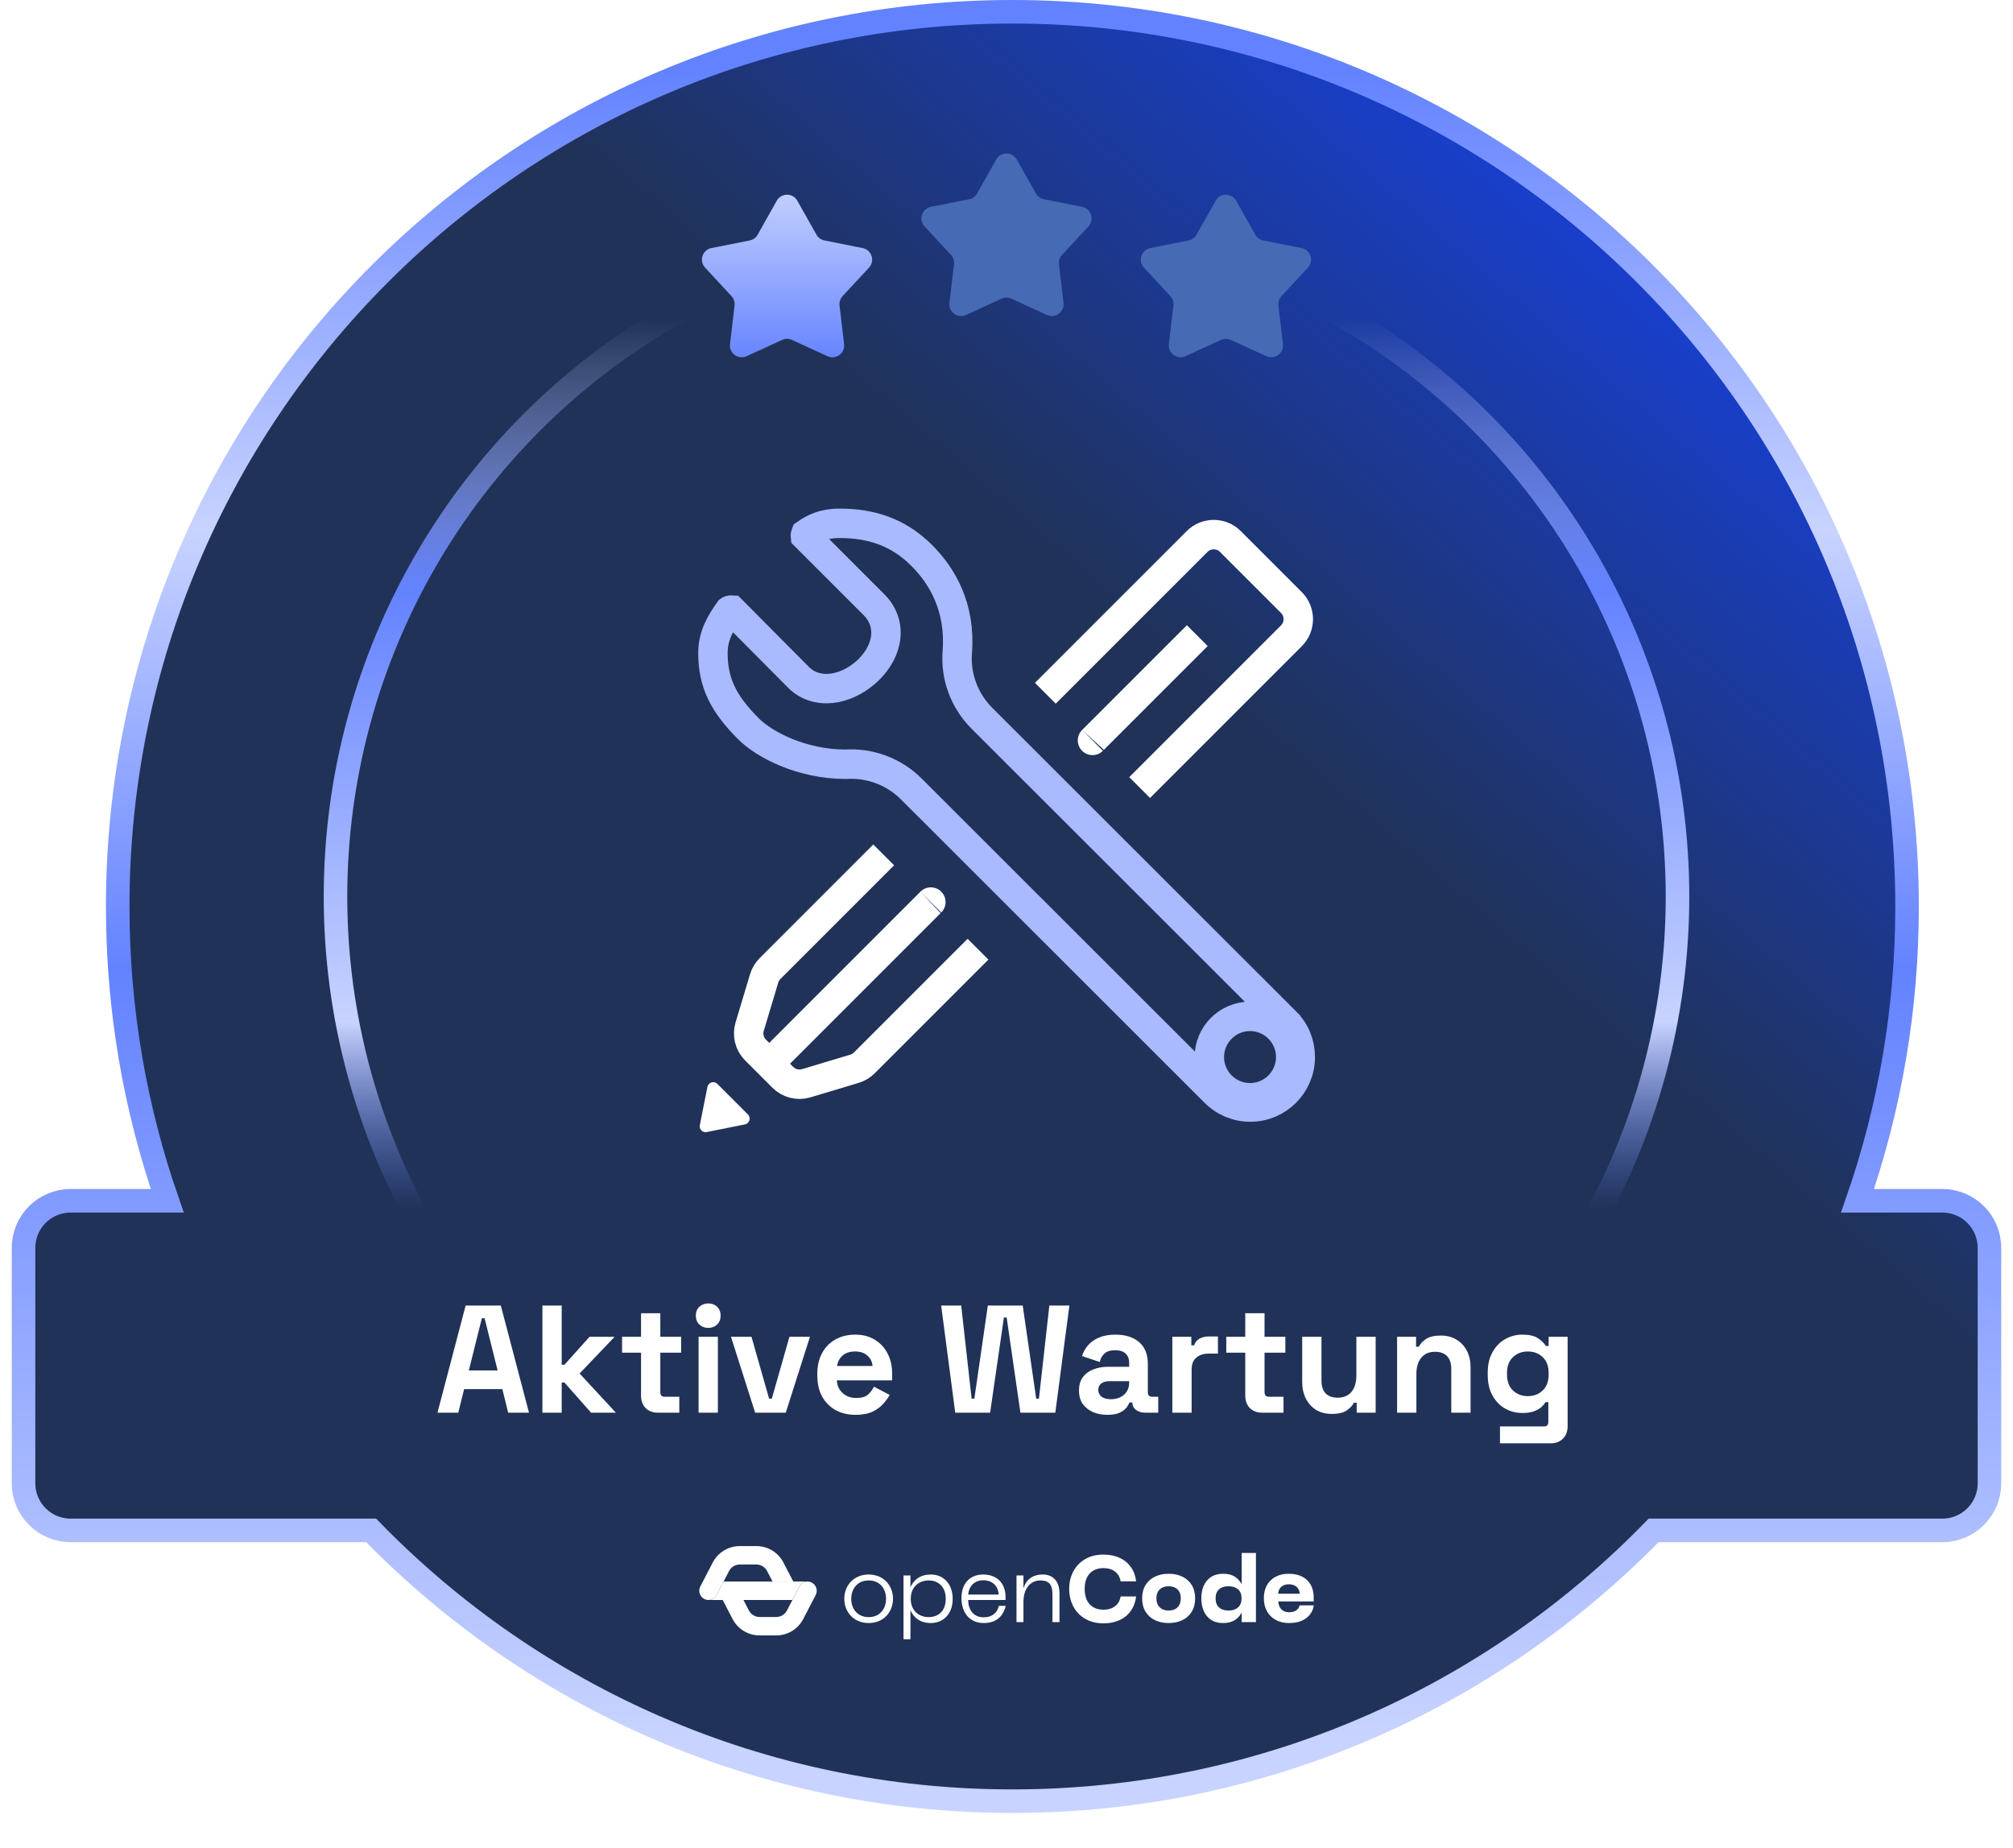 <svg width="171" height="157" viewBox="0 0 171 157" fill="none" xmlns="http://www.w3.org/2000/svg">
<g filter="url(#filter0_d_5179_44917)">
<path d="M157.792 102C160.518 94.171 162 85.758 162 77C162 35.026 127.974 1 86 1C44.026 1 10 35.026 10 77C10 85.758 11.482 94.171 14.208 102H6C3.791 102 2 103.791 2 106V126C2 128.209 3.791 130 6 130H31.53C45.337 144.188 64.639 153 86 153C107.361 153 126.663 144.188 140.47 130H165C167.209 130 169 128.209 169 126V106C169 103.791 167.209 102 165 102H157.792Z" fill="white"/>
</g>
<path d="M157.792 102C160.518 94.171 162 85.758 162 77C162 35.026 127.974 1 86 1C44.026 1 10 35.026 10 77C10 85.758 11.482 94.171 14.208 102H6C3.791 102 2 103.791 2 106V126C2 128.209 3.791 130 6 130H31.53C45.337 144.188 64.639 153 86 153C107.361 153 126.663 144.188 140.47 130H165C167.209 130 169 128.209 169 126V106C169 103.791 167.209 102 165 102H157.792Z" fill="url(#paint0_linear_5179_44917)" stroke="url(#paint1_linear_5179_44917)" stroke-width="2"/>
<circle cx="85.5" cy="76.159" r="57" transform="rotate(-180 85.5 76.159)" stroke="url(#paint2_linear_5179_44917)" stroke-width="2"/>
<path d="M73.793 133.747C75.053 133.747 75.858 134.673 75.858 135.808C75.858 136.942 75.053 137.869 73.793 137.869C72.534 137.869 71.721 136.942 71.721 135.808C71.721 134.673 72.525 133.747 73.793 133.747ZM73.793 137.366C74.758 137.366 75.268 136.647 75.268 135.808C75.268 134.969 74.758 134.25 73.793 134.25C72.829 134.25 72.311 134.969 72.311 135.808C72.311 136.647 72.821 137.366 73.793 137.366Z" fill="white"/>
<path d="M76.752 133.826H77.342V134.832C77.621 134.169 78.212 133.746 79.072 133.746C80.181 133.746 80.93 134.585 80.93 135.814C80.93 137.044 80.181 137.868 79.072 137.868C78.195 137.868 77.614 137.428 77.342 136.782V139.242H76.752V133.826ZM78.889 137.365C79.686 137.365 80.34 136.869 80.34 135.814C80.34 134.76 79.686 134.249 78.889 134.249C78.092 134.249 77.367 134.768 77.367 135.814C77.367 136.861 78.1 137.365 78.889 137.365Z" fill="white"/>
<path d="M83.53 133.748C84.662 133.748 85.42 134.459 85.42 135.673V135.912H82.24C82.263 136.743 82.686 137.382 83.562 137.382C84.288 137.382 84.711 136.998 84.854 136.407H85.436C85.269 137.11 84.79 137.869 83.579 137.869C82.296 137.869 81.674 136.91 81.674 135.752C81.674 134.473 82.415 133.747 83.531 133.747L83.53 133.748ZM84.838 135.449C84.782 134.674 84.264 134.235 83.523 134.235C82.829 134.235 82.311 134.682 82.247 135.449H84.838Z" fill="white"/>
<path d="M86.35 133.826H86.94V134.928C87.155 134.193 87.713 133.746 88.582 133.746C89.45 133.746 90.001 134.321 90.001 135.36V137.788H89.403V135.407C89.403 134.585 89.084 134.249 88.382 134.249C87.489 134.249 86.94 135 86.94 136.063V137.788H86.35V133.826Z" fill="white"/>
<path d="M92.193 137.513C91.755 137.26 91.417 136.911 91.181 136.467C90.944 136.022 90.826 135.522 90.826 134.969C90.826 134.416 90.944 133.917 91.181 133.475C91.417 133.033 91.755 132.686 92.193 132.432C92.632 132.179 93.143 132.053 93.727 132.053C94.248 132.053 94.708 132.145 95.106 132.329C95.505 132.512 95.825 132.775 96.067 133.116C96.309 133.456 96.457 133.861 96.51 134.33H95.195C95.136 133.973 94.978 133.696 94.721 133.499C94.463 133.302 94.135 133.203 93.736 133.203C93.246 133.203 92.859 133.355 92.572 133.659C92.286 133.962 92.141 134.399 92.141 134.969C92.141 135.539 92.285 135.975 92.572 136.28C92.859 136.583 93.247 136.735 93.736 136.735C94.135 136.735 94.463 136.637 94.721 136.439C94.978 136.242 95.136 135.965 95.195 135.608H96.51C96.425 136.316 96.137 136.875 95.645 137.282C95.153 137.689 94.514 137.893 93.727 137.893C93.143 137.893 92.632 137.766 92.193 137.514V137.513Z" fill="white"/>
<path d="M97.317 134.633C97.513 134.319 97.781 134.082 98.121 133.922C98.462 133.762 98.847 133.682 99.277 133.682C99.708 133.682 100.086 133.762 100.426 133.922C100.766 134.082 101.034 134.319 101.23 134.633C101.427 134.948 101.526 135.326 101.526 135.768C101.526 136.21 101.427 136.597 101.23 136.914C101.034 137.231 100.766 137.469 100.426 137.629C100.086 137.789 99.703 137.869 99.277 137.869C98.852 137.869 98.462 137.789 98.121 137.629C97.781 137.469 97.513 137.231 97.317 136.914C97.12 136.597 97.022 136.215 97.022 135.768C97.022 135.321 97.12 134.948 97.317 134.633ZM98.512 136.53C98.698 136.714 98.953 136.806 99.277 136.806C99.601 136.806 99.847 136.714 100.03 136.53C100.214 136.347 100.305 136.093 100.305 135.767C100.305 135.442 100.214 135.197 100.03 135.016C99.847 134.835 99.596 134.744 99.277 134.744C98.959 134.744 98.698 134.835 98.512 135.016C98.327 135.197 98.233 135.448 98.233 135.767C98.233 136.087 98.327 136.347 98.512 136.53Z" fill="white"/>
<path d="M102.874 137.593C102.595 137.409 102.388 137.158 102.252 136.841C102.117 136.524 102.049 136.167 102.049 135.767C102.049 135.368 102.117 135.019 102.252 134.705C102.388 134.39 102.595 134.141 102.874 133.958C103.153 133.774 103.497 133.682 103.906 133.682C104.315 133.682 104.646 133.767 104.898 133.934C105.151 134.101 105.344 134.316 105.477 134.577V131.917H106.689V137.789H105.477V136.974C105.169 137.571 104.645 137.869 103.906 137.869C103.496 137.869 103.153 137.777 102.874 137.594V137.593ZM103.552 136.542C103.746 136.718 104.015 136.806 104.361 136.806C104.706 136.806 104.97 136.716 105.17 136.538C105.369 136.36 105.469 136.103 105.469 135.767C105.469 135.431 105.37 135.184 105.17 135.008C104.97 134.832 104.701 134.745 104.361 134.745C104.021 134.745 103.752 134.832 103.556 135.008C103.359 135.184 103.261 135.437 103.261 135.767C103.261 136.098 103.357 136.366 103.552 136.542Z" fill="white"/>
<path d="M107.629 134.645C107.807 134.334 108.054 134.096 108.371 133.931C108.687 133.766 109.049 133.683 109.459 133.683C110.129 133.683 110.652 133.862 111.029 134.219C111.407 134.576 111.595 135.069 111.595 135.697V136.032H108.582C108.603 136.32 108.694 136.545 108.853 136.707C109.013 136.87 109.23 136.951 109.507 136.951C109.746 136.951 109.944 136.901 110.101 136.799C110.257 136.698 110.357 136.554 110.399 136.367H111.602C111.539 136.814 111.324 137.177 110.961 137.453C110.597 137.73 110.114 137.869 109.514 137.869C109.073 137.869 108.69 137.78 108.365 137.601C108.041 137.423 107.793 137.174 107.62 136.854C107.447 136.535 107.361 136.168 107.361 135.752C107.361 135.336 107.45 134.957 107.628 134.645H107.629ZM110.415 135.376C110.394 135.12 110.3 134.923 110.132 134.785C109.965 134.646 109.748 134.577 109.482 134.577C109.217 134.577 109.011 134.647 108.849 134.785C108.687 134.923 108.595 135.12 108.574 135.376H110.415Z" fill="white"/>
<path d="M63.427 134.343H61.469L60.875 135.487C60.736 135.756 60.464 135.909 60.182 135.909H64.028H67.309L67.902 134.765C68.046 134.488 68.332 134.334 68.623 134.344C68.614 134.344 68.606 134.343 68.596 134.343H63.428L63.427 134.343Z" fill="white"/>
<path d="M65.163 133.45L65.627 134.344H67.388L66.55 132.728C66.104 131.868 65.225 131.333 64.257 131.333H62.84C61.872 131.333 60.993 131.868 60.546 132.728L59.489 134.766C59.289 135.149 59.439 135.622 59.821 135.821C59.937 135.882 60.059 135.91 60.181 135.91C60.463 135.91 60.735 135.756 60.874 135.488L61.932 133.45C62.108 133.11 62.456 132.898 62.839 132.898H64.256C64.638 132.898 64.986 133.11 65.162 133.45H65.163Z" fill="white"/>
<path d="M68.959 134.432C68.576 134.232 68.104 134.382 67.906 134.765L66.848 136.803C66.672 137.143 66.324 137.355 65.942 137.355H64.525C64.142 137.355 63.794 137.143 63.618 136.803L63.154 135.909H61.393L62.231 137.526C62.677 138.386 63.556 138.92 64.525 138.92H65.942C66.909 138.92 67.788 138.386 68.235 137.526L69.292 135.488C69.492 135.104 69.342 134.631 68.96 134.432H68.959Z" fill="white"/>
<path d="M101.706 53.993C101.706 53.993 92.619 63.08 92.808 62.891" stroke="white" stroke-width="2.5"/>
<path d="M59.447 95.573L60.096 92.327C60.174 91.936 60.657 91.79 60.94 92.072L63.537 94.669C63.819 94.951 63.673 95.434 63.281 95.512L60.035 96.162C59.685 96.232 59.377 95.923 59.447 95.573Z" fill="white"/>
<path d="M109.211 86.79L109.211 86.791L109.219 86.799C110.043 87.606 110.455 88.689 110.455 89.791C110.455 92.144 108.546 94.038 106.209 94.038C105.084 94.038 104.011 93.595 103.208 92.792L103.208 92.792L77.402 67.008C75.942 65.549 73.885 64.777 71.816 64.921C68.105 64.908 64.947 63.272 63.584 61.91C61.472 59.797 60.562 58.022 60.562 55.465C60.562 53.968 61.247 52.868 61.953 51.865C61.956 51.863 61.961 51.86 61.968 51.856C61.996 51.84 62.039 51.826 62.087 51.82C62.114 51.816 62.136 51.817 62.151 51.818L67.9 57.603L67.924 57.627L67.949 57.65C68.865 58.478 70.016 58.612 71.016 58.412C71.999 58.214 72.932 57.684 73.656 57.016C74.375 56.352 74.993 55.453 75.194 54.433C75.407 53.349 75.126 52.212 74.185 51.309L68.414 45.538C68.412 45.522 68.412 45.498 68.415 45.468C68.421 45.42 68.435 45.381 68.449 45.356C68.45 45.353 68.452 45.351 68.453 45.349C69.11 44.896 69.912 44.453 71.311 44.453C74.004 44.453 76.309 45.192 78.305 47.188C80.012 48.895 81.614 51.555 81.32 55.369C81.16 57.452 81.908 59.51 83.404 61.006L83.405 61.007L109.211 86.79ZM102.73 89.791C102.73 91.696 104.283 93.249 106.187 93.249C108.091 93.249 109.644 91.696 109.644 89.791C109.644 87.887 108.091 86.334 106.187 86.334C104.283 86.334 102.73 87.887 102.73 89.791Z" stroke="#A9BAFF" stroke-width="2.5"/>
<path d="M88.8 58.888L101.69 45.998C102.471 45.217 103.738 45.217 104.519 45.998L109.701 51.18C110.482 51.961 110.482 53.227 109.701 54.008L96.811 66.898" stroke="white" stroke-width="2.5"/>
<path d="M83.079 80.629L73.422 90.286C73.188 90.52 72.9 90.692 72.583 90.787L68.488 92.016C67.784 92.227 67.02 92.034 66.499 91.514L64.184 89.198C63.663 88.678 63.471 87.914 63.682 87.209L64.911 83.115C65.006 82.798 65.178 82.51 65.412 82.275L75.068 72.619" stroke="white" stroke-width="2.5"/>
<path d="M65.343 90.357C65.343 90.357 79.362 76.337 79.07 76.629" stroke="white" stroke-width="2.5"/>
<path d="M104.556 28.873C104.291 28.752 103.987 28.752 103.722 28.873L100.703 30.258C99.993 30.583 99.201 30.006 99.293 29.231L99.681 25.953C99.715 25.662 99.62 25.371 99.421 25.156L97.176 22.733C96.645 22.16 96.948 21.225 97.714 21.073L100.967 20.426C101.253 20.369 101.5 20.19 101.643 19.935L103.268 17.049C103.65 16.37 104.628 16.37 105.01 17.049L106.637 19.936C106.78 20.19 107.027 20.369 107.313 20.425L110.565 21.073C111.332 21.225 111.635 22.16 111.103 22.733L108.857 25.156C108.658 25.371 108.563 25.662 108.597 25.953L108.985 29.231C109.077 30.006 108.285 30.583 107.575 30.258L104.556 28.873Z" fill="#466AB4"/>
<path d="M85.916 25.371C85.651 25.249 85.347 25.249 85.082 25.371L82.063 26.755C81.354 27.081 80.561 26.504 80.653 25.729L81.041 22.451C81.075 22.16 80.981 21.869 80.781 21.654L78.536 19.231C78.005 18.657 78.308 17.723 79.075 17.57L82.327 16.923C82.613 16.866 82.86 16.687 83.003 16.433L84.628 13.547C85.011 12.868 85.988 12.868 86.371 13.547L87.998 16.433C88.141 16.687 88.388 16.866 88.674 16.923L91.925 17.57C92.693 17.723 92.995 18.657 92.464 19.231L90.217 21.654C90.018 21.868 89.923 22.16 89.958 22.451L90.345 25.729C90.437 26.504 89.645 27.081 88.936 26.755L85.916 25.371Z" fill="#466AB4"/>
<path d="M67.275 28.873C67.01 28.752 66.706 28.752 66.441 28.873L63.422 30.258C62.712 30.583 61.92 30.006 62.012 29.231L62.399 25.953C62.434 25.662 62.339 25.371 62.14 25.156L59.895 22.733C59.363 22.16 59.666 21.225 60.433 21.073L63.686 20.426C63.972 20.369 64.219 20.19 64.362 19.935L65.987 17.049C66.369 16.37 67.347 16.37 67.729 17.049L69.356 19.936C69.499 20.19 69.746 20.369 70.032 20.425L73.284 21.073C74.051 21.225 74.354 22.16 73.822 22.733L71.576 25.156C71.377 25.371 71.282 25.662 71.316 25.953L71.704 29.231C71.795 30.006 71.003 30.583 70.294 30.258L67.275 28.873Z" fill="url(#paint3_linear_5179_44917)"/>
<path d="M37.162 120L39.554 110.9H42.544L44.936 120H43.168L42.674 117.998H39.424L38.93 120H37.162ZM39.827 116.412H42.271L41.166 111.979H40.932L39.827 116.412ZM46.077 120V110.9H47.715V115.931H47.949L50.081 113.552H52.213L49.236 116.672L52.317 120H50.211L47.949 117.439H47.715V120H46.077ZM55.885 120C55.46 120 55.114 119.87 54.845 119.61C54.585 119.341 54.455 118.986 54.455 118.544V114.904H52.843V113.552H54.455V111.55H56.093V113.552H57.861V114.904H56.093V118.258C56.093 118.518 56.214 118.648 56.457 118.648H57.705V120H55.885ZM59.344 120V113.552H60.982V120H59.344ZM60.163 112.798C59.868 112.798 59.617 112.703 59.409 112.512C59.209 112.321 59.11 112.07 59.11 111.758C59.11 111.446 59.209 111.195 59.409 111.004C59.617 110.813 59.868 110.718 60.163 110.718C60.466 110.718 60.717 110.813 60.917 111.004C61.116 111.195 61.216 111.446 61.216 111.758C61.216 112.07 61.116 112.321 60.917 112.512C60.717 112.703 60.466 112.798 60.163 112.798ZM64.149 120L62.095 113.552H63.837L65.332 118.804H65.566L67.061 113.552H68.803L66.749 120H64.149ZM72.679 120.182C72.038 120.182 71.47 120.048 70.976 119.779C70.491 119.502 70.109 119.116 69.832 118.622C69.563 118.119 69.429 117.53 69.429 116.854V116.698C69.429 116.022 69.563 115.437 69.832 114.943C70.101 114.44 70.478 114.055 70.963 113.786C71.448 113.509 72.012 113.37 72.653 113.37C73.286 113.37 73.836 113.513 74.304 113.799C74.772 114.076 75.136 114.466 75.396 114.969C75.656 115.463 75.786 116.039 75.786 116.698V117.257H71.093C71.11 117.699 71.275 118.059 71.587 118.336C71.899 118.613 72.28 118.752 72.731 118.752C73.19 118.752 73.528 118.652 73.745 118.453C73.962 118.254 74.126 118.033 74.239 117.79L75.578 118.492C75.457 118.717 75.279 118.964 75.045 119.233C74.82 119.493 74.516 119.718 74.135 119.909C73.754 120.091 73.268 120.182 72.679 120.182ZM71.106 116.035H74.122C74.087 115.662 73.936 115.363 73.667 115.138C73.407 114.913 73.065 114.8 72.64 114.8C72.198 114.8 71.847 114.913 71.587 115.138C71.327 115.363 71.167 115.662 71.106 116.035ZM81.145 120L79.949 110.9H81.652L82.536 118.804H82.77L83.914 110.9H86.878L88.022 118.804H88.256L89.14 110.9H90.843L89.647 120H86.683L85.513 111.914H85.279L84.109 120H81.145ZM94.074 120.182C93.615 120.182 93.203 120.104 92.839 119.948C92.475 119.783 92.185 119.549 91.968 119.246C91.76 118.934 91.656 118.557 91.656 118.115C91.656 117.673 91.76 117.305 91.968 117.01C92.185 116.707 92.479 116.481 92.852 116.334C93.233 116.178 93.667 116.1 94.152 116.1H95.92V115.736C95.92 115.433 95.825 115.186 95.634 114.995C95.443 114.796 95.14 114.696 94.724 114.696C94.317 114.696 94.013 114.791 93.814 114.982C93.615 115.164 93.485 115.402 93.424 115.697L91.916 115.19C92.02 114.861 92.185 114.562 92.41 114.293C92.644 114.016 92.952 113.795 93.333 113.63C93.723 113.457 94.195 113.37 94.75 113.37C95.599 113.37 96.271 113.582 96.765 114.007C97.259 114.432 97.506 115.047 97.506 115.853V118.258C97.506 118.518 97.627 118.648 97.87 118.648H98.39V120H97.298C96.977 120 96.713 119.922 96.505 119.766C96.297 119.61 96.193 119.402 96.193 119.142V119.129H95.946C95.911 119.233 95.833 119.372 95.712 119.545C95.591 119.71 95.4 119.857 95.14 119.987C94.88 120.117 94.525 120.182 94.074 120.182ZM94.36 118.856C94.819 118.856 95.192 118.73 95.478 118.479C95.773 118.219 95.92 117.877 95.92 117.452V117.322H94.269C93.966 117.322 93.727 117.387 93.554 117.517C93.381 117.647 93.294 117.829 93.294 118.063C93.294 118.297 93.385 118.488 93.567 118.635C93.749 118.782 94.013 118.856 94.36 118.856ZM99.588 120V113.552H101.2V114.28H101.434C101.529 114.02 101.685 113.829 101.902 113.708C102.127 113.587 102.387 113.526 102.682 113.526H103.462V114.982H102.656C102.24 114.982 101.897 115.095 101.629 115.32C101.36 115.537 101.226 115.875 101.226 116.334V120H99.588ZM107.212 120C106.787 120 106.441 119.87 106.172 119.61C105.912 119.341 105.782 118.986 105.782 118.544V114.904H104.17V113.552H105.782V111.55H107.42V113.552H109.188V114.904H107.42V118.258C107.42 118.518 107.541 118.648 107.784 118.648H109.032V120H107.212ZM113.128 120.104C112.625 120.104 112.183 119.991 111.802 119.766C111.429 119.532 111.139 119.211 110.931 118.804C110.723 118.397 110.619 117.929 110.619 117.4V113.552H112.257V117.27C112.257 117.755 112.374 118.119 112.608 118.362C112.85 118.605 113.193 118.726 113.635 118.726C114.137 118.726 114.527 118.561 114.805 118.232C115.082 117.894 115.221 117.426 115.221 116.828V113.552H116.859V120H115.247V119.155H115.013C114.909 119.372 114.714 119.584 114.428 119.792C114.142 120 113.708 120.104 113.128 120.104ZM118.681 120V113.552H120.293V114.397H120.527C120.631 114.172 120.826 113.959 121.112 113.76C121.398 113.552 121.832 113.448 122.412 113.448C122.915 113.448 123.353 113.565 123.725 113.799C124.107 114.024 124.401 114.341 124.609 114.748C124.817 115.147 124.921 115.615 124.921 116.152V120H123.283V116.282C123.283 115.797 123.162 115.433 122.919 115.19C122.685 114.947 122.347 114.826 121.905 114.826C121.403 114.826 121.013 114.995 120.735 115.333C120.458 115.662 120.319 116.126 120.319 116.724V120H118.681ZM126.38 116.802V116.594C126.38 115.918 126.515 115.342 126.783 114.865C127.052 114.38 127.407 114.011 127.849 113.76C128.3 113.5 128.79 113.37 129.318 113.37C129.908 113.37 130.354 113.474 130.657 113.682C130.961 113.89 131.182 114.107 131.32 114.332H131.554V113.552H133.166V121.144C133.166 121.586 133.036 121.937 132.776 122.197C132.516 122.466 132.17 122.6 131.736 122.6H127.42V121.17H131.164C131.407 121.17 131.528 121.04 131.528 120.78V119.103H131.294C131.208 119.242 131.086 119.385 130.93 119.532C130.774 119.671 130.566 119.788 130.306 119.883C130.046 119.978 129.717 120.026 129.318 120.026C128.79 120.026 128.3 119.9 127.849 119.649C127.407 119.389 127.052 119.021 126.783 118.544C126.515 118.059 126.38 117.478 126.38 116.802ZM129.786 118.596C130.289 118.596 130.709 118.436 131.047 118.115C131.385 117.794 131.554 117.344 131.554 116.763V116.633C131.554 116.044 131.385 115.593 131.047 115.281C130.718 114.96 130.298 114.8 129.786 114.8C129.284 114.8 128.863 114.96 128.525 115.281C128.187 115.593 128.018 116.044 128.018 116.633V116.763C128.018 117.344 128.187 117.794 128.525 118.115C128.863 118.436 129.284 118.596 129.786 118.596Z" fill="white"/>
<defs>
<filter id="filter0_d_5179_44917" x="0" y="1" width="171" height="156" filterUnits="userSpaceOnUse" color-interpolation-filters="sRGB">
<feFlood flood-opacity="0" result="BackgroundImageFix"/>
<feColorMatrix in="SourceAlpha" type="matrix" values="0 0 0 0 0 0 0 0 0 0 0 0 0 0 0 0 0 0 127 0" result="hardAlpha"/>
<feOffset dy="2"/>
<feGaussianBlur stdDeviation="1"/>
<feComposite in2="hardAlpha" operator="out"/>
<feColorMatrix type="matrix" values="0 0 0 0 0.125 0 0 0 0 0.196 0 0 0 0 0.341 0 0 0 0.5 0"/>
<feBlend mode="normal" in2="BackgroundImageFix" result="effect1_dropShadow_5179_44917"/>
<feBlend mode="normal" in="SourceGraphic" in2="effect1_dropShadow_5179_44917" result="shape"/>
</filter>
<linearGradient id="paint0_linear_5179_44917" x1="37.652" y1="139.764" x2="162.008" y2="-4.3" gradientUnits="userSpaceOnUse">
<stop offset="0.54" stop-color="#203257"/>
<stop offset="0.93" stop-color="#1544FF"/>
</linearGradient>
<linearGradient id="paint1_linear_5179_44917" x1="85.5" y1="1" x2="85.5" y2="153" gradientUnits="userSpaceOnUse">
<stop offset="0.032" stop-color="#6382FF"/>
<stop offset="0.29" stop-color="#C8D3FF"/>
<stop offset="0.535" stop-color="#6382FF"/>
<stop offset="0.965" stop-color="#C8D3FF"/>
</linearGradient>
<linearGradient id="paint2_linear_5179_44917" x1="85" y1="21.818" x2="85" y2="125.318" gradientUnits="userSpaceOnUse">
<stop offset="0.267" stop-color="#6382FF" stop-opacity="0"/>
<stop offset="0.422" stop-color="#C8D3FF"/>
<stop offset="0.777" stop-color="#6382FF"/>
<stop offset="1" stop-color="#C8D3FF" stop-opacity="0"/>
</linearGradient>
<linearGradient id="paint3_linear_5179_44917" x1="66.859" y1="31" x2="66.859" y2="15.502" gradientUnits="userSpaceOnUse">
<stop stop-color="#6382FF"/>
<stop offset="1" stop-color="#C8D3FF"/>
</linearGradient>
</defs>
</svg>
